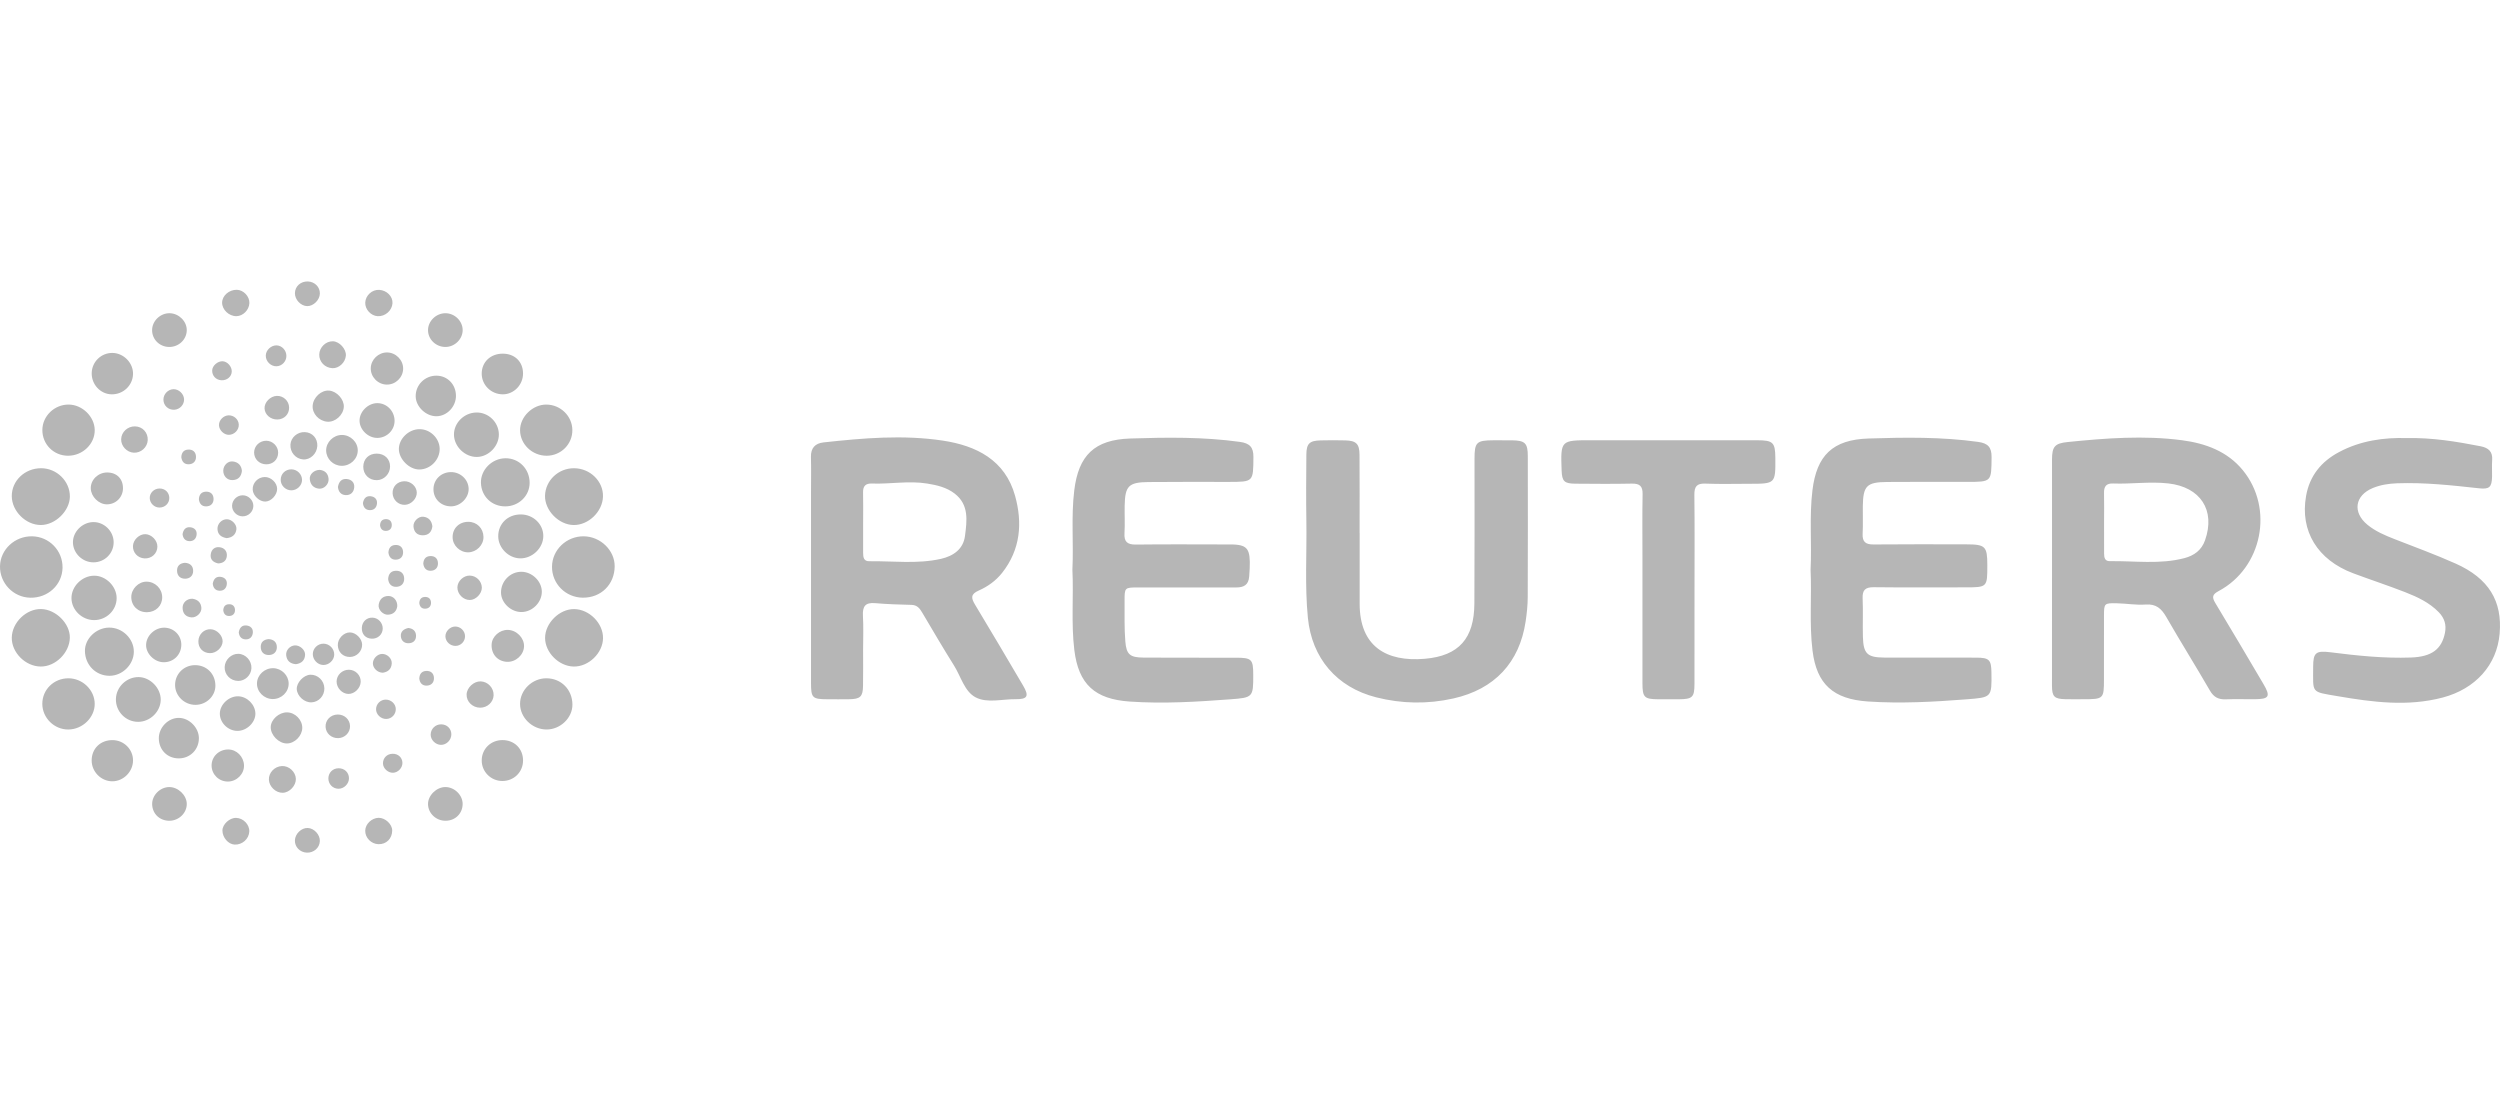<svg xmlns="http://www.w3.org/2000/svg" width="302" height="135" fill="none" viewBox="0 0 302 135">
    <path fill="#B6B6B6" d="M164.247 64.387c0 2.84.009 5.68 0 8.515-.017 5.198 3.233 7.078 7.866 6.68 4.144-.356 5.963-2.475 5.992-6.66.038-5.834.013-11.668.017-17.507 0-1.993.241-2.22 2.279-2.228.755-.004 1.515-.008 2.27.004 1.553.025 1.887.344 1.887 1.906.008 5.68.017 11.355-.009 17.034-.004.98-.109 1.969-.253 2.94-.743 4.976-3.76 8.189-8.723 9.303-3.118.7-6.241.65-9.338-.138-4.769-1.21-7.765-4.746-8.242-9.592-.384-3.895-.122-7.799-.185-11.698-.043-2.68-.022-5.361 0-8.042.012-1.323.379-1.67 1.721-1.704.996-.026 1.992-.026 2.988 0 1.304.033 1.705.418 1.713 1.73.021 3.153.009 6.307.009 9.461 0-.004.004-.004.008-.004zM204.696 71.27c0 3.782.004 7.568-.004 11.35-.004 1.613-.241 1.835-1.874 1.851-.835.009-1.671.005-2.506 0-1.684-.012-1.904-.23-1.904-1.943-.004-5.047 0-10.09 0-15.137 0-2.563-.033-5.127.017-7.686.021-.992-.35-1.306-1.325-1.285-2.266.05-4.536.025-6.807.008-1.333-.008-1.603-.29-1.65-1.592-.126-3.656-.126-3.656 3.583-3.656 6.689 0 13.377-.004 20.062.004 1.89 0 2.156.268 2.173 2.098.025 3.159.025 3.159-3.182 3.159-1.751 0-3.507.054-5.254-.021-1.076-.047-1.359.372-1.346 1.377.047 3.829.017 7.653.017 11.473zM290.752 52.92c3.094-.062 5.997.424 8.888.985.962.188 1.494.637 1.413 1.68-.05.666.005 1.34-.012 2.01-.034 1.278-.334 1.529-1.591 1.39-3.283-.36-6.566-.724-9.879-.603-1.009.038-1.983.185-2.912.562-2.203.9-2.502 2.944-.671 4.448.967.791 2.098 1.273 3.245 1.721 2.482.972 4.988 1.885 7.415 2.97 3.992 1.784 5.65 4.523 5.308 8.469-.325 3.773-2.916 6.663-6.874 7.71-4.237 1.119-8.461.562-12.664-.159-3.325-.57-2.983-.305-2.988-3.555-.004-1.71.338-1.973 2.068-1.755 3.237.41 6.482.753 9.752.636 2.499-.092 3.706-1 4.102-2.978.194-.976-.059-1.78-.742-2.488-1.136-1.172-2.579-1.847-4.06-2.425-2.072-.808-4.19-1.503-6.275-2.282-4.321-1.617-6.452-5.106-5.701-9.345.426-2.416 1.819-4.155 3.988-5.302 2.599-1.387 5.41-1.772 8.19-1.688zM218.719 68.794c.156-3.187-.165-6.383.224-9.566.51-4.21 2.439-6.119 6.781-6.257 4.414-.143 8.832-.201 13.234.41 1.177.164 1.633.637 1.624 1.83-.025 3 .022 3-2.949 3-3.224 0-6.453-.017-9.677.012-2.464.02-2.89.47-2.928 2.924-.017 1.101.038 2.211-.021 3.308-.051.972.325 1.324 1.312 1.316 3.743-.038 7.486-.017 11.229-.013 2.288.004 2.52.239 2.52 2.505.004 2.689.004 2.689-2.714 2.689-3.663 0-7.326.029-10.989-.017-1.059-.013-1.405.36-1.358 1.378.067 1.533-.009 3.074.033 4.611.055 2.044.528 2.5 2.579 2.51 3.705.012 7.406 0 11.111.008 1.565.004 1.814.26 1.836 1.775.046 3.041.042 3.024-3.035 3.263-3.966.306-7.925.528-11.917.256-4.139-.285-6.161-2.078-6.659-6.136-.401-3.263-.084-6.538-.236-9.805zM129.546 68.811c.156-3.187-.165-6.383.223-9.57.515-4.226 2.431-6.132 6.778-6.27 4.414-.143 8.836-.201 13.237.41 1.178.164 1.638.637 1.629 1.83-.025 3 .021 3-3 3.004-3.228 0-6.452-.017-9.681.016-2.401.026-2.827.474-2.873 2.857-.021 1.106.046 2.211-.021 3.313-.064 1.026.32 1.395 1.371 1.382 3.705-.046 7.41-.017 11.115-.013.439 0 .882-.008 1.309.063 1.282.222 1.489.926 1.27 3.803-.076 1.035-.659 1.332-1.587 1.328-3.946-.008-7.887-.004-11.833 0-1.629 0-1.641.008-1.633 1.663.009 1.617-.042 3.238.089 4.846.126 1.608.578 1.956 2.224 1.964 3.705.021 7.41.009 11.115.013 1.937.004 2.11.176 2.114 2.098.009 2.672-.05 2.727-2.764 2.928-4.047.302-8.089.553-12.157.272-4.199-.289-6.191-2.073-6.693-6.236-.393-3.238-.076-6.471-.232-9.7zM247.883 69.007c0-4.499-.004-8.993 0-13.491.004-1.575.333-1.96 1.903-2.12 4.6-.464 9.212-.82 13.816-.213 2.819.373 5.452 1.332 7.318 3.602 3.802 4.624 2.367 11.799-2.904 14.613-.755.407-.844.72-.409 1.441 1.966 3.246 3.882 6.522 5.815 9.788.89 1.504.7 1.83-1.063 1.84-1.157.008-2.313-.038-3.465.012-.895.037-1.469-.252-1.933-1.052-1.721-2.978-3.549-5.893-5.262-8.875-.591-1.026-1.228-1.62-2.515-1.524-1.139.083-2.3-.126-3.456-.151-1.532-.034-1.562.004-1.566 1.478-.004 2.564 0 5.127-.004 7.69 0 2.38-.042 2.421-2.502 2.421-.718 0-1.435.013-2.153-.004-1.329-.03-1.62-.297-1.624-1.617-.004-4.607.004-9.223.004-13.838zm6.288-5.914c.004 1.26.004 2.517.004 3.778 0 .469.088.925.675.917 3.009-.046 6.043.415 9.018-.364 1.165-.306 2.072-.943 2.498-2.15 1.292-3.651-.561-6.445-4.439-6.877-2.237-.25-4.444.093-6.659.009-.832-.034-1.123.36-1.102 1.148.03 1.176.005 2.358.005 3.539zM104.262 78.494c0 1.457.017 2.92-.009 4.377-.021 1.286-.333 1.575-1.658 1.596-.878.016-1.751.008-2.629.004-1.836-.009-1.992-.16-1.996-1.944-.004-7.652 0-15.3 0-22.952 0-1.458.03-2.92-.008-4.377-.026-1.072.502-1.642 1.519-1.755 4.794-.523 9.613-.942 14.407-.218 4.063.612 7.528 2.35 8.731 6.66.915 3.284.662 6.496-1.562 9.315-.751.95-1.73 1.654-2.823 2.136-.992.436-.937.9-.447 1.709 1.966 3.246 3.882 6.521 5.811 9.788.734 1.248.536 1.646-.899 1.63-1.629-.021-3.44.506-4.832-.218-1.359-.704-1.789-2.526-2.625-3.854-1.325-2.11-2.578-4.264-3.848-6.404-.296-.498-.6-.896-1.266-.917-1.473-.038-2.946-.08-4.41-.21-1.19-.104-1.532.394-1.477 1.5.08 1.374.025 2.756.021 4.134zm.004-15.48v3.782c0 .502.068 1.01.726 1 2.895-.037 5.815.36 8.68-.288 1.498-.34 2.697-1.177 2.899-2.773.232-1.826.515-3.757-1.257-5.118-.966-.742-2.123-1.014-3.321-1.206-2.228-.36-4.448.083-6.668 0-.751-.03-1.084.305-1.067 1.06.029 1.18.008 2.361.008 3.543zM38.638 101.599c-.026.816-.739 1.445-1.596 1.399-.818-.042-1.443-.696-1.418-1.483.026-.792.785-1.525 1.55-1.495.767.025 1.489.804 1.464 1.579zM28.514 98.8c.874.018 1.638.805 1.6 1.647-.043.905-.853 1.625-1.777 1.579-.764-.038-1.464-.85-1.468-1.701 0-.745.86-1.54 1.645-1.524zM47.378 100.324c-.005.98-.705 1.679-1.659 1.654-.882-.021-1.62-.779-1.6-1.642.022-.804.782-1.524 1.621-1.545.798-.008 1.642.779 1.638 1.533zM53.823 99.148c-1.152.004-2.105-.9-2.118-2.01-.013-1.044 1.017-2.057 2.089-2.062 1.101-.004 2.097.964 2.093 2.04-.004 1.156-.886 2.028-2.064 2.032zM20.49 99.148c-1.182.017-2.077-.825-2.11-1.985-.03-1.077.936-2.065 2.042-2.086 1.076-.021 2.118.963 2.14 2.014.024 1.094-.93 2.04-2.073 2.057zM40.899 92.806c.709-.008 1.245.503 1.258 1.19.012.687-.608 1.303-1.287 1.286-.684-.017-1.207-.566-1.203-1.257.008-.69.532-1.214 1.232-1.219zM34.162 95.768c-.836.025-1.642-.733-1.68-1.575-.038-.85.684-1.612 1.574-1.654.857-.042 1.659.7 1.684 1.55.021.82-.76 1.654-1.578 1.679zM47.478 93.35c-.611.018-1.206-.531-1.215-1.122-.008-.657.473-1.152 1.144-1.172.68-.022 1.19.444 1.207 1.093.012.611-.528 1.18-1.136 1.202zM27.543 94.411c-1.084.013-1.966-.842-1.983-1.91-.017-1.097.886-1.973 2.021-1.964 1.013.008 1.861.867 1.895 1.914.034 1.039-.87 1.952-1.933 1.96zM13.596 89.405c1.359.008 2.464 1.093 2.473 2.433.012 1.366-1.144 2.539-2.498 2.543-1.36 0-2.499-1.152-2.499-2.522.005-1.436 1.064-2.462 2.524-2.454zM63.184 91.86c.005 1.4-1.097 2.489-2.506 2.484-1.389-.004-2.511-1.139-2.486-2.52.021-1.362 1.093-2.41 2.482-2.422 1.451-.008 2.506 1.022 2.51 2.459zM53.266 89.98c-.646-.009-1.237-.587-1.241-1.22-.004-.699.565-1.268 1.266-1.26.7.004 1.22.507 1.232 1.194.008.69-.578 1.294-1.258 1.286zM69.149 85.117c.008 1.608-1.469 3.02-3.144 3.007-1.713-.012-3.182-1.44-3.182-3.095 0-1.671 1.464-3.095 3.182-3.091 1.79.004 3.135 1.361 3.144 3.179zM8.255 81.938c1.718-.004 3.182 1.415 3.186 3.087.005 1.65-1.468 3.082-3.177 3.1-1.71.016-3.148-1.4-3.152-3.096-.005-1.722 1.388-3.087 3.143-3.091zM19.416 84.534c-.017 1.433-1.283 2.664-2.73 2.664-1.507 0-2.726-1.256-2.684-2.773.042-1.453 1.291-2.65 2.751-2.634 1.401.017 2.68 1.336 2.663 2.743zM24.026 89.147c.017 1.377-1.033 2.454-2.41 2.466-1.387.013-2.421-1.017-2.43-2.42-.008-1.32 1.14-2.484 2.427-2.472 1.245.009 2.397 1.169 2.413 2.425zM42.284 87.709c.02.783-.62 1.437-1.427 1.458-.818.02-1.485-.57-1.527-1.353-.042-.825.608-1.491 1.464-1.5.819-.008 1.473.603 1.49 1.395zM36.514 87.922c-.004.955-.903 1.88-1.844 1.889-.983.013-1.988-1.005-1.967-1.985.021-.905.992-1.78 1.967-1.772.979.008 1.848.892 1.844 1.868zM47.812 85.656c.008.645-.503 1.177-1.14 1.194-.67.017-1.257-.553-1.245-1.194.013-.637.553-1.156 1.19-1.143.646.008 1.186.523 1.195 1.143zM28.667 88.292c-1.148-.013-2.143-1.018-2.11-2.132.03-1.085 1.11-2.078 2.22-2.048 1.093.03 2.064 1.013 2.076 2.098.005 1.077-1.059 2.094-2.186 2.082zM57.995 85.49c-.916-.01-1.658-.734-1.629-1.6.025-.822.87-1.605 1.7-1.58.878.03 1.592.796 1.562 1.68-.03.833-.76 1.507-1.633 1.5zM37.49 81.507c.908-.03 1.676.72 1.693 1.642.017.896-.667 1.65-1.54 1.696-.853.046-1.739-.737-1.794-1.587-.046-.788.832-1.726 1.642-1.751zM50.65 81.97c.025-.536.274-.888.818-.921.578-.034.937.293.954.854.017.557-.334.917-.899.922-.532.004-.815-.344-.874-.855zM42.146 80.904c.801.004 1.456.674 1.426 1.466-.025.762-.743 1.47-1.485 1.457-.756-.012-1.427-.716-1.427-1.503.009-.78.675-1.424 1.486-1.42zM32.941 84.445c-1.05-.008-1.92-.875-1.899-1.897.021-1.018.92-1.852 1.971-1.83 1.009.02 1.853.866 1.857 1.855.008 1.03-.87 1.88-1.929 1.872zM26.02 82.838c-.004 1.248-1.08 2.291-2.38 2.308-1.359.017-2.49-1.077-2.49-2.404.005-1.332 1.051-2.38 2.397-2.392 1.418-.008 2.477 1.056 2.473 2.488zM46.251 81.264c-.641.004-1.198-.545-1.206-1.118-.009-.574.535-1.14 1.105-1.152.629-.013 1.215.548 1.173 1.164-.046.691-.485 1.018-1.072 1.106zM28.79 78.981c.89.021 1.624.83 1.582 1.743-.038.841-.764 1.54-1.6 1.532-.936-.008-1.666-.762-1.633-1.683.038-.876.798-1.609 1.65-1.592zM35.745 80.234c-.688-.054-1.102-.406-1.174-1.085-.063-.599.456-1.156 1.051-1.185.608-.03 1.253.54 1.232 1.13-.025.688-.443 1.044-1.11 1.14zM39.031 80.33c-.675-.025-1.249-.637-1.245-1.324.009-.686.595-1.256 1.296-1.252.726.008 1.32.632 1.291 1.353-.025.67-.662 1.248-1.342 1.223zM32.447 77.204c.629.038 1 .381.996.989-.004.573-.397.925-.958.934-.616.008-.988-.373-.988-.989 0-.582.368-.88.95-.934zM43.745 77.854c.02.812-.659 1.503-1.481 1.507-.832 0-1.427-.578-1.456-1.415-.03-.78.704-1.558 1.46-1.55.717.004 1.456.733 1.477 1.458zM61.248 79.949c-1.147-.055-1.92-.93-1.86-2.111.046-.95.974-1.776 1.97-1.747 1.055.03 1.98.98 1.946 1.994-.034 1.035-1 1.91-2.056 1.864zM26.894 77.498c-.026.733-.773 1.42-1.532 1.403-.848-.017-1.426-.628-1.397-1.47.03-.813.688-1.45 1.477-1.42.755.025 1.473.762 1.452 1.487zM49.322 75.86c.536.054.895.34.933.871.038.582-.296.955-.882.972-.536.017-.907-.306-.95-.838-.046-.59.355-.88.9-1.005zM21.902 77.908c-.017 1.19-.936 2.095-2.122 2.09-1.127 0-2.174-1.047-2.131-2.127.042-1.11 1.084-2.073 2.224-2.048 1.152.029 2.046.942 2.03 2.085zM13.256 81.636c-1.671.013-2.98-1.298-2.996-3.003-.017-1.474 1.342-2.793 2.903-2.819 1.608-.025 3.005 1.324 3.005 2.907-.005 1.546-1.36 2.903-2.912 2.915zM55.016 78.026c-.645 0-1.194-.52-1.21-1.147-.018-.604.556-1.186 1.172-1.194.642-.009 1.186.523 1.199 1.156.008.649-.515 1.185-1.16 1.185zM28.843 76.383c.101-.573.405-.883.937-.825.472.05.802.356.764.859-.038.507-.36.846-.895.82-.532-.028-.764-.401-.806-.854zM44.908 77.154c-.755-.03-1.228-.549-1.198-1.315.03-.737.578-1.257 1.3-1.227.687.029 1.24.636 1.223 1.332-.02.707-.599 1.235-1.325 1.21zM72.847 77.084c-.021 1.81-1.743 3.472-3.554 3.434-1.785-.037-3.439-1.692-3.447-3.451-.005-1.784 1.73-3.51 3.51-3.489 1.828.017 3.512 1.709 3.49 3.506zM4.913 80.518C3.065 80.5 1.39 78.82 1.423 77.02c.034-1.822 1.743-3.484 3.55-3.447 1.772.038 3.493 1.755 3.464 3.46-.034 1.822-1.735 3.506-3.524 3.485zM26.97 73.73c.022-.428.22-.713.655-.738.46-.03.75.235.763.683.013.448-.265.733-.717.737-.426.004-.654-.277-.7-.683zM23.24 72.327c.607.084 1.042.423 1.088 1.11.038.595-.595 1.194-1.198 1.143-.692-.058-1.06-.469-1.072-1.151-.012-.625.515-1.119 1.182-1.102zM50.65 72.849c.02-.428.219-.712.654-.737.46-.03.75.234.763.682.013.448-.266.733-.717.737-.426.009-.654-.272-.7-.682zM47.99 73.23c-.076.573-.426.988-1.114 1.026-.603.033-1.22-.608-1.135-1.194.097-.645.485-1.06 1.177-1.068.612 0 1.098.545 1.072 1.236zM19.593 72.141c.009 1.026-.767 1.801-1.827 1.813-1.097.017-1.903-.758-1.907-1.83-.004-.976.87-1.86 1.831-1.86 1.047 0 1.895.834 1.903 1.877zM25.701 70.507c.102-.574.406-.884.937-.825.473.05.802.356.764.858-.038.507-.358.846-.894.821-.536-.025-.764-.402-.806-.854zM11.382 74.909c-1.465.004-2.726-1.206-2.748-2.63-.02-1.445 1.283-2.735 2.756-2.735 1.41 0 2.705 1.298 2.7 2.71-.003 1.453-1.219 2.647-2.708 2.655zM56.747 69.531c.79.013 1.447.67 1.46 1.458.008.729-.73 1.487-1.452 1.491-.797.004-1.51-.724-1.502-1.524.013-.754.73-1.437 1.494-1.425zM63.021 73.934c-1.282.021-2.477-1.093-2.498-2.325-.025-1.386 1.102-2.546 2.465-2.538 1.278.005 2.439 1.119 2.464 2.37.025 1.3-1.118 2.472-2.43 2.493zM46.888 69.956c.03-.582.3-.972.895-1.005.629-.038 1.026.322 1.042.934.017.607-.367 1-.979 1.005-.586.004-.894-.377-.958-.934zM22.336 67.986c.629.038 1 .382.996.989-.004.574-.397.925-.958.934-.616.008-.987-.373-.987-.989 0-.586.371-.883.95-.934zM51.133 68.095c.026-.536.275-.888.82-.921.577-.034.936.293.953.854.017.557-.334.917-.9.922-.53.004-.81-.344-.873-.855zM26.35 68.062c-.654-.147-.983-.516-.89-1.127.084-.557.48-.896 1.042-.834.59.063.958.47.899 1.077-.06.611-.502.867-1.05.884zM46.922 66.755c.025-.536.274-.888.819-.921.578-.034.937.293.953.854.017.557-.333.917-.899.921-.531.005-.81-.343-.873-.854zM70.4 72.2c-2.08-.022-3.738-1.693-3.717-3.75.016-2.022 1.734-3.672 3.81-3.664 2.034.008 3.773 1.688 3.76 3.627-.017 2.199-1.658 3.812-3.853 3.786zM7.555 68.573c-.034 2.077-1.76 3.677-3.908 3.631-2.05-.05-3.692-1.767-3.646-3.824.046-2.006 1.793-3.627 3.878-3.594 2.064.034 3.705 1.726 3.676 3.787zM17.572 64.527c.747.03 1.443.754 1.44 1.5-.005.837-.697 1.474-1.558 1.428-.819-.046-1.426-.7-1.393-1.504.03-.75.773-1.449 1.511-1.424zM22.053 64.518c.102-.574.406-.883.937-.825.473.05.802.356.764.859-.038.506-.359.846-.895.82-.531-.029-.763-.401-.806-.854zM13.729 65.472c.02 1.353-1.068 2.455-2.431 2.459-1.308.008-2.435-1.056-2.486-2.346-.05-1.294 1.08-2.471 2.414-2.517 1.33-.038 2.481 1.068 2.502 2.404zM56.56 63.036c1.043-.005 1.828.775 1.845 1.826.013.984-.84 1.843-1.84 1.86-1 .016-1.878-.821-1.89-1.81-.017-1.08.78-1.872 1.886-1.876zM27.38 65.007c-.625-.113-1.085-.406-1.11-1.11-.021-.636.532-1.189 1.148-1.172.586.012 1.202.636 1.14 1.206-.077.662-.499 1.005-1.178 1.076zM45.91 63.45c.02-.427.219-.712.654-.737.46-.03.75.234.764.682.012.449-.266.733-.718.738-.43.004-.654-.277-.7-.683zM52.231 63.572c-.08.69-.456 1.084-1.148 1.093-.7.004-1.088-.406-1.135-1.08-.042-.596.595-1.228 1.182-1.165.675.071 1.017.507 1.101 1.152zM62.922 62.144c1.506.008 2.721 1.185 2.709 2.622-.013 1.44-1.325 2.705-2.794 2.684-1.397-.02-2.629-1.244-2.65-2.634-.021-1.541 1.144-2.68 2.735-2.672zM43.842 60.77c.101-.574.405-.883.937-.825.472.05.801.356.763.859-.038.507-.358.846-.894.82-.536-.024-.764-.397-.806-.854zM50.347 59.492c.026.733-.67 1.458-1.426 1.491-.789.034-1.456-.582-1.494-1.386-.038-.804.566-1.441 1.393-1.462.793-.025 1.506.607 1.527 1.357zM32.063 60.59c-.709.024-1.494-.704-1.536-1.425-.05-.816.62-1.529 1.452-1.541.755-.013 1.494.687 1.498 1.424.008.737-.705 1.52-1.414 1.541zM30.604 61.126c-.013.695-.6 1.256-1.309 1.248-.692-.009-1.278-.608-1.261-1.29.016-.696.607-1.265 1.303-1.253.693.009 1.28.608 1.267 1.295zM24.025 60.317c.026-.536.274-.888.819-.922.578-.033.937.294.953.855.017.557-.333.917-.898.921-.532.009-.815-.339-.874-.854zM20.452 60.145c.008.64-.502 1.156-1.165 1.168-.633.013-1.181-.51-1.198-1.143-.017-.62.515-1.148 1.173-1.16.667-.013 1.182.477 1.19 1.135zM40.821 58.822c.119-.666.469-1.022 1.085-.955.548.058.928.414.886.992-.046.587-.418.976-1.034.951-.62-.033-.886-.465-.937-.988zM12.944 57.075c1.165 0 1.924.767 1.912 1.927-.013 1.089-.882 1.935-1.971 1.922-.97-.012-1.903-.95-1.92-1.93-.021-1.035.89-1.919 1.979-1.919zM54.468 57.03c1.14-.013 2.106.883 2.144 1.989.038 1.097-.97 2.128-2.093 2.148-1.211.021-2.148-.867-2.157-2.04-.012-1.176.904-2.085 2.106-2.098zM38.625 56.761c.6.063 1.017.41 1.068 1.098.046.628-.54 1.231-1.156 1.172-.68-.067-1.051-.506-1.114-1.156-.055-.578.519-1.11 1.202-1.114zM36.487 57.972c0 .678-.603 1.264-1.3 1.26-.7-.004-1.282-.586-1.278-1.277.004-.716.56-1.26 1.287-1.26.7.003 1.287.586 1.291 1.277zM69.355 56.563c1.94.012 3.54 1.583 3.485 3.426-.05 1.818-1.755 3.464-3.557 3.434-1.794-.029-3.49-1.775-3.444-3.547.055-1.847 1.62-3.326 3.516-3.313zM4.938 63.421c-1.814.005-3.502-1.663-3.515-3.476-.017-1.864 1.565-3.376 3.528-3.384 1.907-.005 3.51 1.575 3.49 3.438-.026 1.726-1.756 3.418-3.503 3.422zM29.224 56.882c-.08.7-.447 1.093-1.143 1.114-.659.021-1.144-.523-1.11-1.193.034-.616.57-1.135 1.16-1.06.663.084 1.034.49 1.093 1.14zM61.051 55.358c1.642-.017 2.925 1.286 2.929 2.961.004 1.575-1.308 2.848-2.937 2.852-1.646.005-2.9-1.206-2.946-2.848-.042-1.57 1.33-2.949 2.954-2.965zM45.5 54.796c.953 0 1.624.645 1.62 1.558-.004.884-.717 1.63-1.582 1.65-.95.025-1.667-.687-1.654-1.637.016-.934.67-1.567 1.616-1.571zM21.903 55.231c.025-.536.274-.888.818-.921.578-.034.937.293.954.854.017.557-.333.918-.899.922-.532.008-.81-.344-.873-.855zM32.147 56.09c-.822-.012-1.451-.632-1.451-1.428.004-.787.654-1.416 1.464-1.42.78 0 1.448.666 1.44 1.445-.005.825-.617 1.416-1.453 1.403zM41.306 52.543c1.043.004 1.925.871 1.912 1.885-.013 1.022-.895 1.855-1.95 1.843-1.017-.013-1.848-.83-1.87-1.835-.016-1.013.874-1.897 1.908-1.893zM38.33 53.879c-.05.93-.848 1.688-1.713 1.62-.911-.07-1.595-.875-1.531-1.805.059-.854.843-1.533 1.738-1.495.912.038 1.553.754 1.507 1.68zM53.113 54.206c.021 1.323-1.101 2.483-2.43 2.509-1.228.025-2.507-1.249-2.499-2.488.009-1.236 1.178-2.367 2.47-2.383 1.29-.022 2.438 1.08 2.46 2.362zM17.847 53.16c-.038.875-.819 1.575-1.697 1.525-.835-.05-1.536-.8-1.514-1.626.02-.866.78-1.57 1.67-1.553.908.016 1.579.741 1.54 1.654zM27.608 50.173c.646-.021 1.203.481 1.237 1.106.033.649-.528 1.24-1.195 1.248-.595.008-1.177-.557-1.198-1.16-.017-.604.536-1.173 1.156-1.194zM60.262 52.46c.02 1.42-1.224 2.714-2.638 2.739-1.451.025-2.777-1.252-2.785-2.697-.013-1.42 1.224-2.643 2.7-2.672 1.461-.03 2.702 1.168 2.723 2.63zM66.034 55.053c-1.742 0-3.194-1.387-3.21-3.066-.014-1.634 1.518-3.129 3.185-3.116 1.705.016 3.106 1.382 3.131 3.053.03 1.721-1.367 3.125-3.106 3.129zM8.214 55.053c-1.738-.004-3.11-1.386-3.097-3.12.012-1.684 1.468-3.079 3.19-3.062 1.637.017 3.106 1.449 3.136 3.061.029 1.693-1.456 3.125-3.229 3.12zM47.665 50.81c.017 1.118-.894 2.052-2.03 2.09-1.122.038-2.177-.95-2.202-2.056-.026-1.09 1-2.128 2.118-2.145 1.148-.017 2.097.93 2.114 2.111zM34.925 49.218c.02.812-.583 1.436-1.401 1.457-.823.021-1.52-.565-1.566-1.32-.046-.745.692-1.507 1.486-1.532.789-.025 1.464.607 1.48 1.395zM37.77 49.005c.07-1.01 1.041-1.897 1.99-1.822.93.076 1.82 1.064 1.773 1.965-.05.992-1.046 1.88-2.008 1.792-1.013-.088-1.823-.984-1.756-1.935zM20.948 47.014c.638-.02 1.254.549 1.287 1.198.034.658-.502 1.248-1.173 1.286-.725.042-1.316-.503-1.32-1.219-.005-.662.548-1.244 1.206-1.265zM55.08 47.802c.008 1.311-1.068 2.455-2.334 2.48-1.283.025-2.524-1.156-2.532-2.413-.009-1.382 1.114-2.496 2.515-2.488 1.325.009 2.342 1.056 2.35 2.421zM27.996 44.887c-.021.62-.578 1.085-1.254 1.047-.666-.037-1.135-.548-1.11-1.206.026-.561.667-1.114 1.262-1.089.583.03 1.123.64 1.102 1.248zM60.718 42.722c1.448-.008 2.448.955 2.465 2.367.017 1.386-1.098 2.55-2.448 2.546-1.397-.004-2.532-1.11-2.545-2.48-.008-1.406 1.047-2.424 2.528-2.433zM11.078 45.038c.042-1.353 1.16-2.421 2.51-2.404 1.355.017 2.516 1.214 2.482 2.555-.034 1.378-1.194 2.47-2.587 2.446-1.354-.021-2.447-1.202-2.405-2.597zM48.7 44.544c-.017 1.072-.925 1.94-2 1.914-1.073-.025-1.95-.947-1.912-2.006.038-1.026.92-1.872 1.958-1.877 1.067.005 1.97.913 1.953 1.969zM34.596 43.003c-.004.674-.549 1.231-1.207 1.244-.68.012-1.287-.591-1.283-1.278 0-.666.642-1.269 1.317-1.248.641.025 1.177.607 1.173 1.282zM40.22 41.227c.79.025 1.617.938 1.562 1.725-.059.838-.84 1.567-1.633 1.525-.911-.05-1.604-.77-1.582-1.655.017-.867.801-1.625 1.654-1.595zM53.802 41.913c-1.152-.004-2.097-.921-2.097-2.031 0-1.094.97-2.04 2.093-2.044 1.122-.005 2.089.934 2.093 2.035 0 1.098-.966 2.044-2.089 2.04zM20.425 41.913c-1.165-.017-2.068-.926-2.051-2.061.017-1.097 1.004-2.035 2.122-2.015 1.123.021 2.09.993 2.064 2.078-.025 1.118-.983 2.014-2.135 1.998zM45.809 35.016c.92.05 1.654.795 1.603 1.62-.055.884-.886 1.613-1.793 1.559-.819-.046-1.532-.83-1.498-1.646.042-.867.822-1.58 1.688-1.533zM28.611 35.006c.806.017 1.545.804 1.515 1.608-.033.834-.772 1.575-1.574 1.58-.898.004-1.726-.784-1.721-1.638.008-.842.844-1.567 1.78-1.55zM37.107 36.98c-.768-.017-1.494-.78-1.48-1.567.012-.83.7-1.445 1.573-1.412.827.034 1.456.675 1.44 1.462-.018.78-.777 1.529-1.533 1.516z"/>
</svg>
